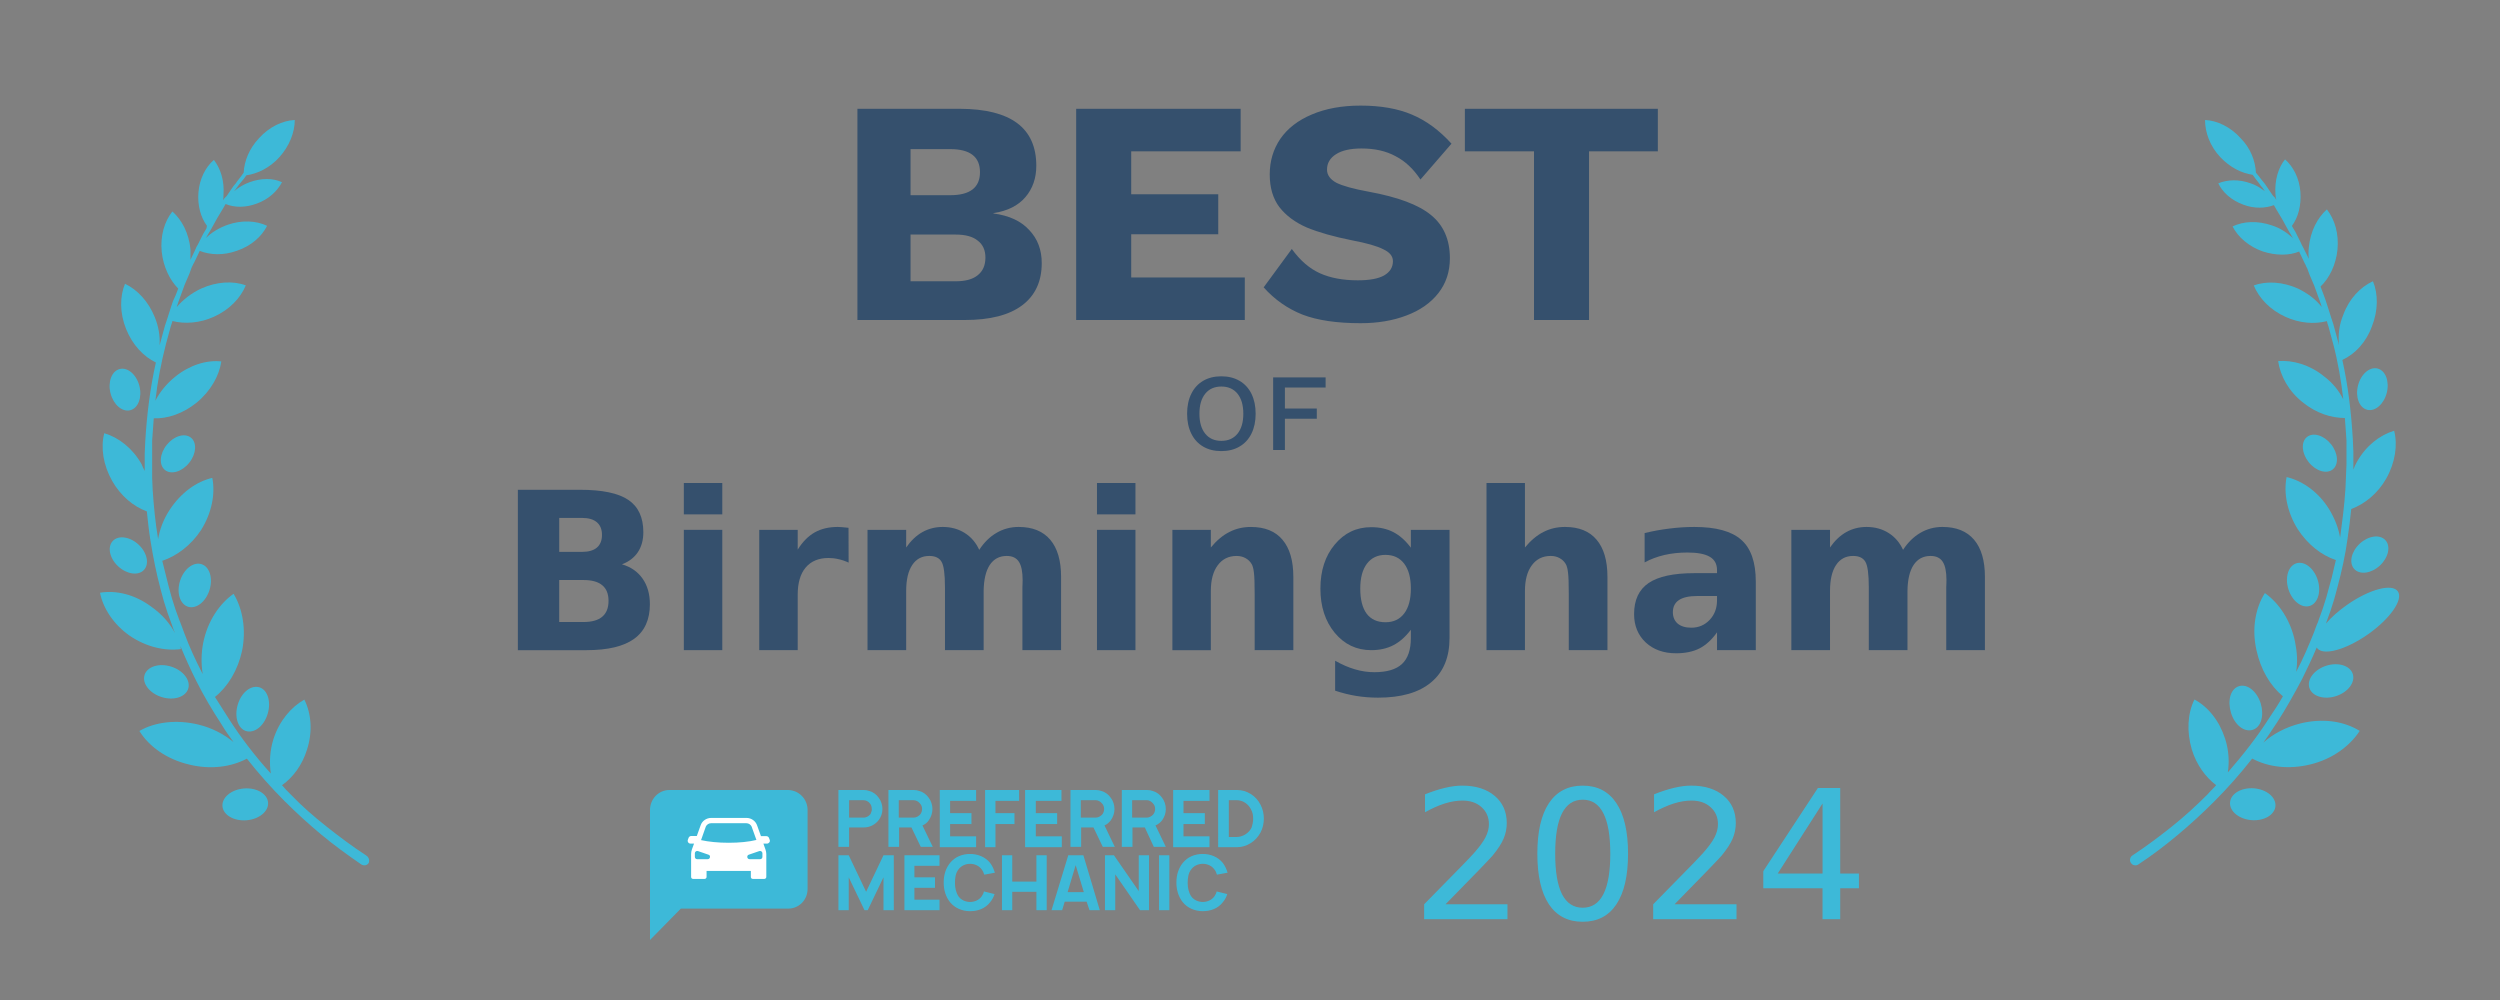 <?xml version="1.0" encoding="UTF-8" standalone="no"?>
<svg
   xmlns:dc="http://purl.org/dc/elements/1.1/"
   xmlns:cc="http://creativecommons.org/ns#"
   xmlns:rdf="http://www.w3.org/1999/02/22-rdf-syntax-ns#"
   xmlns:svg="http://www.w3.org/2000/svg"
   xmlns="http://www.w3.org/2000/svg"
   width="250"
   height="100"
   viewBox="0 0 250 100"
   fill="none"
   version="1.1"
   id="svg27">
  <rect x="0" y="0" width="250" height="100" fill="#808080" stroke="none"/>
  <defs
     id="defs4">
    <style
       type="text/css"
       id="style2">
  	@font-face {
        font-family: PT Sans Narrow;
        font-weight: 700;
        src: url('https://tnbt.dev/fonts/PTSansNarrow-Bold.ttf');
    }
  	@font-face {
	    font-family: Work Sans;
        font-weight: 400;
	    src: url('https://tnbt.dev/fonts/WorkSans-Regular.ttf');
    }
	</style>
  </defs>
  <path
     d="M85.742 10.88H96.014C101.092 10.901 103.63 12.8 103.63 16.576C103.63 17.813 103.268 18.859 102.542 19.712C101.817 20.565 100.75 21.099 99.342 21.312V21.344C100.921 21.557 102.116 22.112 102.926 23.008C103.758 23.883 104.174 24.981 104.174 26.304C104.174 28.139 103.524 29.547 102.222 30.528C100.921 31.509 99.012 32 96.494 32H85.742V10.88ZM95.022 19.52C97.006 19.52 97.998 18.752 97.998 17.216C97.998 15.68 97.006 14.912 95.022 14.912H91.054V19.52H95.022ZM95.566 28.128C96.548 28.128 97.284 27.925 97.774 27.52C98.286 27.115 98.542 26.528 98.542 25.76C98.542 25.013 98.286 24.448 97.774 24.064C97.284 23.659 96.548 23.456 95.566 23.456H91.054V28.128H95.566ZM124.481 27.744V32H107.617V10.88H124.065V15.136H113.121V19.424H121.825V23.424H113.121V27.744H124.481ZM136.061 10.56C138.066 10.56 139.773 10.859 141.181 11.456C142.61 12.053 143.933 13.024 145.149 14.368L142.045 17.952C141.341 16.885 140.509 16.107 139.549 15.616C138.61 15.104 137.479 14.848 136.157 14.848C135.047 14.848 134.194 15.04 133.597 15.424C132.999 15.808 132.701 16.32 132.701 16.96C132.701 17.493 133.01 17.931 133.629 18.272C134.269 18.592 135.346 18.891 136.861 19.168C139.783 19.701 141.863 20.48 143.101 21.504C144.359 22.528 144.989 23.968 144.989 25.824C144.989 27.168 144.605 28.331 143.837 29.312C143.069 30.293 142.002 31.04 140.637 31.552C139.293 32.064 137.767 32.32 136.061 32.32C133.671 32.32 131.73 32.032 130.237 31.456C128.743 30.859 127.453 29.952 126.365 28.736L129.181 24.896C130.013 26.048 130.951 26.859 131.997 27.328C133.042 27.797 134.301 28.032 135.773 28.032C136.946 28.032 137.821 27.872 138.397 27.552C138.994 27.211 139.293 26.731 139.293 26.112C139.293 25.621 138.973 25.227 138.333 24.928C137.714 24.608 136.669 24.309 135.197 24.032C133.383 23.669 131.879 23.243 130.685 22.752C129.511 22.24 128.594 21.557 127.933 20.704C127.293 19.851 126.973 18.763 126.973 17.44C126.973 16.117 127.325 14.933 128.029 13.888C128.754 12.843 129.799 12.032 131.165 11.456C132.551 10.859 134.183 10.56 136.061 10.56ZM165.784 15.136H158.904V32H153.4V15.136H146.488V10.88H165.784V15.136Z"
     fill="#35506D"
     id="path6" />
  <path
     d="M122.132 37.63C122.828 37.63 123.433 37.78 123.947 38.081C124.467 38.382 124.867 38.814 125.146 39.379C125.424 39.944 125.564 40.607 125.564 41.37C125.564 42.133 125.424 42.796 125.146 43.361C124.867 43.926 124.467 44.358 123.947 44.659C123.433 44.96 122.828 45.11 122.132 45.11C121.435 45.11 120.83 44.96 120.317 44.659C119.803 44.358 119.407 43.926 119.129 43.361C118.85 42.796 118.711 42.133 118.711 41.37C118.711 40.607 118.85 39.944 119.129 39.379C119.407 38.814 119.803 38.382 120.317 38.081C120.83 37.78 121.435 37.63 122.132 37.63ZM122.132 38.653C121.45 38.653 120.914 38.891 120.526 39.368C120.137 39.845 119.943 40.512 119.943 41.37C119.943 42.228 120.137 42.895 120.526 43.372C120.914 43.849 121.45 44.087 122.132 44.087C122.821 44.087 123.36 43.849 123.749 43.372C124.137 42.895 124.332 42.228 124.332 41.37C124.332 40.512 124.137 39.845 123.749 39.368C123.36 38.891 122.821 38.653 122.132 38.653ZM128.491 38.752V40.853H131.681V41.876H128.491V45H127.314V37.74H132.561V38.752H128.491Z"
     fill="#35506D"
     id="path8" />
  <g
     id="textCity"
     dominant-baseline="middle"
     text-anchor="middle">
    <g
       aria-label="Birmingham"
       id="text10"
       style="font-weight:700;font-size:22px;font-family:'PT Sans Narrow';fill:#35506d">
      <path
         d="m 58.21,55.187 q 0.978,0 1.482,-0.43 0.505,-0.43 0.505,-1.268 0,-0.827 -0.505,-1.257 -0.505,-0.44 -1.482,-0.44 h -2.288 v 3.395 z m 0.14,7.015 q 1.246,0 1.869,-0.526 0.634,-0.526 0.634,-1.59 0,-1.042 -0.623,-1.558 -0.623,-0.526 -1.88,-0.526 h -2.428 v 4.2 z m 3.846,-5.769 q 1.332,0.387 2.062,1.429 0.73,1.042 0.73,2.557 0,2.32 -1.568,3.459 -1.568,1.139 -4.77,1.139 H 51.787 V 48.978 h 6.209 q 3.341,0 4.834,1.01 1.504,1.01 1.504,3.233 0,1.171 -0.548,1.998 -0.548,0.816 -1.59,1.214 z"
         style="font-weight:700;font-size:22px;font-family:'PT Sans Narrow';fill:#35506d"
         id="path33" />
      <path
         d="m 68.383,52.984 h 3.846 v 12.031 h -3.846 z m 0,-4.684 h 3.846 v 3.137 h -3.846 z"
         style="font-weight:700;font-size:22px;font-family:'PT Sans Narrow';fill:#35506d"
         id="path35" />
      <path
         d="m 84.862,56.261 q -0.505,-0.236 -1.01,-0.344 -0.494,-0.118 -0.999,-0.118 -1.482,0 -2.288,0.956 -0.795,0.945 -0.795,2.718 v 5.543 h -3.846 v -12.031 h 3.846 v 1.977 q 0.741,-1.182 1.697,-1.719 0.967,-0.548 2.31,-0.548 0.193,0 0.419,0.021 0.226,0.011 0.655,0.064 z"
         style="font-weight:700;font-size:22px;font-family:'PT Sans Narrow';fill:#35506d"
         id="path37" />
      <path
         d="m 97.924,54.982 q 0.73,-1.117 1.729,-1.697 1.01,-0.591 2.213,-0.591 2.073,0 3.158,1.278 1.085,1.278 1.085,3.717 v 7.326 h -3.867 v -6.273 q 0.011,-0.14 0.011,-0.29 0.011,-0.15 0.011,-0.43 0,-1.278 -0.376,-1.848 -0.376,-0.58 -1.214,-0.58 -1.096,0 -1.697,0.902 -0.591,0.902 -0.612,2.61 v 5.908 h -3.867 v -6.273 q 0,-1.998 -0.344,-2.567 -0.344,-0.58 -1.225,-0.58 -1.106,0 -1.708,0.913 -0.602,0.902 -0.602,2.589 v 5.919 h -3.867 v -12.031 h 3.867 v 1.762 q 0.709,-1.021 1.622,-1.536 0.924,-0.516 2.03,-0.516 1.246,0 2.202,0.602 0.956,0.602 1.45,1.687 z"
         style="font-weight:700;font-size:22px;font-family:'PT Sans Narrow';fill:#35506d"
         id="path39" />
      <path
         d="m 109.698,52.984 h 3.846 v 12.031 h -3.846 z m 0,-4.684 h 3.846 v 3.137 h -3.846 z"
         style="font-weight:700;font-size:22px;font-family:'PT Sans Narrow';fill:#35506d"
         id="path41" />
      <path
         d="m 129.334,57.689 v 7.326 h -3.867 v -1.192 -4.415 q 0,-1.558 -0.075,-2.148 -0.064,-0.591 -0.236,-0.87 -0.226,-0.376 -0.612,-0.58 -0.387,-0.215 -0.881,-0.215 -1.203,0 -1.891,0.935 -0.688,0.924 -0.688,2.567 v 5.919 h -3.846 v -12.031 h 3.846 v 1.762 q 0.87,-1.053 1.848,-1.547 0.978,-0.505 2.159,-0.505 2.084,0 3.158,1.278 1.085,1.278 1.085,3.717 z"
         style="font-weight:700;font-size:22px;font-family:'PT Sans Narrow';fill:#35506d"
         id="path43" />
      <path
         d="m 141.086,62.975 q -0.795,1.053 -1.751,1.547 -0.956,0.494 -2.213,0.494 -2.202,0 -3.642,-1.729 -1.439,-1.74 -1.439,-4.426 0,-2.696 1.439,-4.415 1.439,-1.729 3.642,-1.729 1.257,0 2.213,0.494 0.956,0.494 1.751,1.558 v -1.783 h 3.867 v 10.817 q 0,2.9 -1.837,4.426 -1.826,1.536 -5.307,1.536 -1.128,0 -2.181,-0.172 -1.053,-0.172 -2.116,-0.526 v -2.997 q 1.01,0.58 1.977,0.859 0.967,0.29 1.944,0.29 1.891,0 2.771,-0.827 0.881,-0.827 0.881,-2.589 z m -2.535,-7.487 q -1.192,0 -1.858,0.881 -0.666,0.881 -0.666,2.492 0,1.654 0.645,2.514 0.645,0.849 1.88,0.849 1.203,0 1.869,-0.881 0.666,-0.881 0.666,-2.481 0,-1.611 -0.666,-2.492 -0.666,-0.881 -1.869,-0.881 z"
         style="font-weight:700;font-size:22px;font-family:'PT Sans Narrow';fill:#35506d"
         id="path45" />
      <path
         d="m 160.745,57.689 v 7.326 h -3.867 v -1.192 -4.394 q 0,-1.579 -0.075,-2.17 -0.065,-0.591 -0.236,-0.87 -0.226,-0.376 -0.612,-0.58 -0.387,-0.215 -0.881,-0.215 -1.203,0 -1.891,0.935 -0.688,0.924 -0.688,2.567 v 5.919 h -3.846 V 48.301 h 3.846 v 6.445 q 0.87,-1.053 1.848,-1.547 0.978,-0.505 2.159,-0.505 2.084,0 3.158,1.278 1.085,1.278 1.085,3.717 z"
         style="font-weight:700;font-size:22px;font-family:'PT Sans Narrow';fill:#35506d"
         id="path47" />
      <path
         d="m 169.704,59.602 q -1.203,0 -1.815,0.408 -0.602,0.408 -0.602,1.203 0,0.73 0.483,1.149 0.494,0.408 1.364,0.408 1.085,0 1.826,-0.773 0.741,-0.784 0.741,-1.955 v -0.44 z m 5.876,-1.45 v 6.864 h -3.878 v -1.783 q -0.773,1.096 -1.74,1.601 -0.967,0.494 -2.353,0.494 -1.869,0 -3.04,-1.085 -1.16,-1.096 -1.16,-2.836 0,-2.116 1.45,-3.104 1.461,-0.988 4.576,-0.988 h 2.267 v -0.301 q 0,-0.913 -0.72,-1.332 -0.72,-0.43 -2.245,-0.43 -1.235,0 -2.299,0.247 -1.063,0.247 -1.977,0.741 v -2.933 q 1.235,-0.301 2.481,-0.451 1.246,-0.161 2.492,-0.161 3.255,0 4.694,1.289 1.45,1.278 1.45,4.168 z"
         style="font-weight:700;font-size:22px;font-family:'PT Sans Narrow';fill:#35506d"
         id="path49" />
      <path
         d="m 190.307,54.982 q 0.73,-1.117 1.729,-1.697 1.01,-0.591 2.213,-0.591 2.073,0 3.158,1.278 1.085,1.278 1.085,3.717 v 7.326 h -3.867 v -6.273 q 0.011,-0.14 0.011,-0.29 0.011,-0.15 0.011,-0.43 0,-1.278 -0.376,-1.848 -0.376,-0.58 -1.214,-0.58 -1.096,0 -1.697,0.902 -0.591,0.902 -0.612,2.61 v 5.908 h -3.867 v -6.273 q 0,-1.998 -0.344,-2.567 -0.344,-0.58 -1.225,-0.58 -1.106,0 -1.708,0.913 -0.602,0.902 -0.602,2.589 v 5.919 h -3.867 v -12.031 h 3.867 v 1.762 q 0.709,-1.021 1.622,-1.536 0.924,-0.516 2.03,-0.516 1.246,0 2.202,0.602 0.956,0.602 1.45,1.687 z"
         style="font-weight:700;font-size:22px;font-family:'PT Sans Narrow';fill:#35506d"
         id="path51" />
    </g>
  </g>
  <g
     id="logo">
    <path
       fill-rule="evenodd"
       clip-rule="evenodd"
       d="m 86.376,82.746 c 0.633,0 1.167,-0.306 1.5,-0.749 0.233,-0.306 0.367,-0.681 0.367,-1.09 0,-0.409 -0.133,-0.817 -0.367,-1.124 C 87.643,79.443 87.31,79.204 86.943,79.102 86.776,79.034 86.576,79 86.376,79 h -2.534 v 5.687 h 1.067 v -1.941 z m 0.6,-2.418 c 0.133,0.136 0.2,0.341 0.2,0.545 0.027,0.167 -0.034,0.311 -0.094,0.451 -0.013,0.032 -0.027,0.063 -0.039,0.094 -0.167,0.204 -0.433,0.341 -0.633,0.341 h -1.5 v -1.737 h 1.467 c 0.233,0 0.467,0.136 0.6,0.306 z m 6.301,4.359 -1.034,-2.145 c 0.267,-0.102 0.5,-0.306 0.633,-0.511 0.233,-0.341 0.367,-0.715 0.367,-1.124 0,-0.409 -0.133,-0.817 -0.367,-1.124 C 92.644,79.443 92.311,79.204 91.944,79.102 91.777,79.034 91.577,79 91.377,79 h -2.534 v 5.687 h 1.067 v -1.941 h 1.234 l 0.933,1.941 z m -1.867,-2.929 h -1.5 -0.033 v -1.737 h 1.5 c 0.233,0 0.467,0.136 0.633,0.341 0.133,0.136 0.2,0.341 0.2,0.545 0,0.17 -0.067,0.375 -0.167,0.511 -0.167,0.204 -0.433,0.341 -0.633,0.341 z m 3.601,-1.669 v 1.226 h 2.134 v 1.09 H 95.011 v 1.226 h 2.6 v 1.09 H 93.978 V 79 h 3.634 v 1.09 z m 4.534,1.226 v -1.226 h 2.367 V 79 h -3.4 v 5.721 h 1.034 v -2.316 h 1.9 v -1.09 z m 4.034,-1.226 v 1.226 h 2.134 v 1.09 h -2.134 v 1.226 h 2.6 v 1.09 h -3.667 V 79 h 3.634 v 1.09 z m 7.901,4.597 -1.033,-2.145 c 0.267,-0.102 0.467,-0.306 0.633,-0.511 0.234,-0.341 0.367,-0.715 0.367,-1.124 0,-0.409 -0.133,-0.817 -0.367,-1.124 -0.233,-0.341 -0.567,-0.579 -0.933,-0.681 C 109.98,79.034 109.78,79 109.58,79 h -2.534 v 5.687 h 1.067 v -1.941 h 1.234 l 0.933,1.941 z m -1.867,-2.929 h -1.5 -0.033 v -1.737 h 1.5 c 0.233,0 0.467,0.136 0.633,0.341 0.134,0.136 0.2,0.341 0.2,0.545 0,0.17 -0.066,0.375 -0.166,0.511 -0.167,0.204 -0.434,0.341 -0.634,0.341 z m 5.935,0.783 1.033,2.145 h -1.2 l -0.9,-1.941 h -1.234 v 1.941 H 112.18 V 79 h 2.534 c 0.2,0 0.4,0.034 0.567,0.102 0.367,0.102 0.7,0.341 0.933,0.681 0.234,0.306 0.367,0.715 0.367,1.124 0,0.409 -0.133,0.783 -0.367,1.124 -0.166,0.204 -0.4,0.409 -0.666,0.511 z m -2.334,-0.783 h 1.5 c 0.2,0 0.467,-0.136 0.634,-0.341 0.1,-0.136 0.166,-0.341 0.166,-0.511 0,-0.204 -0.066,-0.409 -0.2,-0.545 -0.166,-0.204 -0.4,-0.341 -0.6,-0.341 h -1.5 z m 5.134,-0.443 v -1.226 h 2.601 V 79 h -3.634 v 5.721 h 3.634 v -1.09 h -2.601 v -1.226 h 2.134 v -1.09 z m 8.035,0.545 c 0,0.477 -0.1,0.954 -0.334,1.396 -0.466,0.885 -1.4,1.464 -2.333,1.464 h -1.901 V 79 h 1.901 c 0.933,0 1.867,0.545 2.333,1.464 0.234,0.443 0.334,0.919 0.334,1.396 z m -1.067,0 c 0,-0.341 -0.067,-0.647 -0.2,-0.885 -0.267,-0.579 -0.834,-0.954 -1.434,-0.954 h -0.8 v 3.678 h 0.8 c 0.567,0 1.2,-0.374 1.467,-0.919 0.1,-0.306 0.167,-0.613 0.167,-0.919 z m -26.312,8.37 c 0.225,-0.263 0.354,-0.526 0.451,-0.822 l -1.062,-0.263 c -0.032,0.164 -0.129,0.362 -0.225,0.493 -0.258,0.362 -0.708,0.559 -1.159,0.559 -0.451,0 -0.901,-0.197 -1.159,-0.559 -0.258,-0.395 -0.354,-0.855 -0.354,-1.348 0,-0.493 0.064,-0.986 0.354,-1.348 0.258,-0.362 0.708,-0.559 1.159,-0.559 0.451,0 0.901,0.197 1.159,0.559 0.129,0.164 0.193,0.329 0.258,0.526 l 1.062,-0.197 c -0.097,-0.329 -0.258,-0.691 -0.483,-0.986 -0.483,-0.592 -1.223,-0.888 -1.996,-0.888 -0.805,0 -1.513,0.296 -1.996,0.888 -0.451,0.559 -0.644,1.216 -0.644,1.973 0,0.723 0.193,1.414 0.644,1.973 0.451,0.559 1.191,0.888 1.996,0.888 0.772,0 1.513,-0.263 1.996,-0.888 z m -7.564,-3.65 v 1.151 h 2.06 v 1.052 h -2.06 v 1.184 h 2.511 V 91.02 h -3.509 v -5.491 h 3.509 v 1.052 z m -2.06,4.439 H 88.349 v -3.288 l -1.577,3.288 h -0.322 l -1.577,-3.288 v 3.288 h -1.03 v -5.491 h 1.03 l 1.738,3.65 1.738,-3.65 h 1.03 z M 104.669,85.529 V 91.02 h -1.03 v -1.841 h -2.414 V 91.02 h -1.03 v -5.491 h 1.03 v 2.63 h 2.414 v -2.63 z m 1.802,4.636 h 2.189 l 0.29,0.855 h 1.03 l -1.642,-5.491 h -1.512 l -1.674,5.491 h 1.062 z m 1.095,-3.65 0.805,2.663 v 0.033 h -1.61 z m 6.309,2.597 v -3.584 h 1.03 V 91.02 h -0.901 l -2.479,-3.584 V 91.02 h -1.03 v -5.491 h 0.901 z m 3.058,1.907 v -5.491 h -1.03 V 91.02 Z m 5.794,-1.611 c -0.097,0.296 -0.225,0.559 -0.451,0.822 -0.482,0.625 -1.223,0.888 -1.995,0.888 -0.805,0 -1.545,-0.329 -1.996,-0.888 -0.451,-0.559 -0.644,-1.249 -0.644,-1.973 0,-0.756 0.193,-1.414 0.644,-1.973 0.483,-0.592 1.191,-0.888 1.996,-0.888 0.772,0 1.513,0.296 1.995,0.888 0.226,0.296 0.387,0.658 0.483,0.986 l -1.062,0.197 c -0.064,-0.197 -0.129,-0.362 -0.258,-0.526 -0.257,-0.362 -0.708,-0.559 -1.158,-0.559 -0.451,0 -0.902,0.197 -1.159,0.559 -0.29,0.362 -0.354,0.855 -0.354,1.348 0,0.493 0.096,0.954 0.354,1.348 0.257,0.362 0.708,0.559 1.159,0.559 0.45,0 0.901,-0.197 1.158,-0.559 0.097,-0.132 0.194,-0.329 0.226,-0.493 z"
       fill="#3db9d8"
       id="path13" />
    <path
       fill-rule="evenodd"
       clip-rule="evenodd"
       d="M 78.823,79 H 66.936 C 65.857,79 65,79.905 65,81.004 V 94 l 3.083,-3.139 h 10.74 c 1.079,0 1.936,-0.873 1.936,-1.971 v -7.886 c 0,-1.099 -0.857,-1.971 -1.936,-2.004 z"
       fill="#3db9d8"
       id="path15" />
    <path
       fill-rule="evenodd"
       clip-rule="evenodd"
       d="m 76.34,84.36 h 0.358 c 0.195,0 0.342,-0.199 0.277,-0.365 L 76.894,83.78 C 76.845,83.681 76.747,83.614 76.633,83.614 H 76.096 L 75.721,82.57 C 75.575,82.106 75.135,81.791 74.647,81.791 H 71.13 c -0.488,0 -0.928,0.298 -1.075,0.763 l -0.374,1.044 h -0.554 c -0.114,0 -0.212,0.066 -0.261,0.166 l -0.081,0.215 c -0.065,0.182 0.065,0.381 0.261,0.381 h 0.358 l -0.212,0.58 c -0.049,0.149 -0.081,0.315 -0.081,0.464 v 2.288 c 0,0.116 0.081,0.199 0.195,0.199 h 1.156 c 0.098,0 0.195,-0.083 0.195,-0.199 v -0.597 h 4.428 v 0.597 c 0,0.116 0.081,0.199 0.195,0.199 h 1.156 c 0.098,0 0.195,-0.083 0.195,-0.199 v -2.288 c 0,-0.149 -0.033,-0.298 -0.081,-0.448 z m -6.545,0.746 1.058,0.365 c 0.098,0.033 0.163,0.116 0.147,0.215 0,0.133 -0.098,0.232 -0.228,0.232 h -1.058 c -0.13,0 -0.228,-0.099 -0.228,-0.232 v -0.365 c 0,-0.149 0.163,-0.265 0.309,-0.215 z m 5.389,-2.387 c -0.081,-0.249 -0.309,-0.398 -0.553,-0.398 h -3.517 c -0.244,0 -0.472,0.149 -0.553,0.398 l -0.456,1.293 c 0.749,0.166 1.71,0.265 2.768,0.265 1.058,0 2.035,-0.099 2.768,-0.282 z m -0.309,2.752 1.058,-0.365 c 0.146,-0.05 0.309,0.066 0.309,0.215 v 0.365 c 0,0.133 -0.098,0.232 -0.228,0.232 h -1.058 c -0.13,0 -0.228,-0.099 -0.228,-0.232 0,-0.099 0.049,-0.182 0.147,-0.215 z"
       fill="#ffffff"
       id="path17" />
  </g>
  <g
     id="textYear"
     dominant-baseline="middle"
     text-anchor="middle">
    <g
       aria-label="2024"
       id="text20"
       style="font-weight:400;font-size:18px;font-family:'Work Sans';fill:#3db9d8">
      <path
         d="m 144.55,90.428 h 6.196 v 1.494 h -8.332 v -1.494 q 1.011,-1.046 2.751,-2.804 1.749,-1.767 2.197,-2.276 0.853,-0.958 1.187,-1.617 0.343,-0.668 0.343,-1.31 0,-1.046 -0.738,-1.705 -0.729,-0.659 -1.907,-0.659 -0.835,0 -1.767,0.29 -0.923,0.29 -1.978,0.879 v -1.793 q 1.072,-0.431 2.004,-0.65 0.932,-0.22 1.705,-0.22 2.039,0 3.252,1.02 1.213,1.02 1.213,2.725 0,0.809 -0.308,1.538 -0.299,0.721 -1.099,1.705 -0.22,0.255 -1.397,1.477 -1.178,1.213 -3.322,3.401 z"
         style="font-weight:400;font-size:18px;font-family:'Work Sans';fill:#3db9d8"
         id="path54" />
      <path
         d="m 158.27,79.969 q -1.371,0 -2.065,1.354 -0.686,1.345 -0.686,4.052 0,2.698 0.686,4.052 0.694,1.345 2.065,1.345 1.38,0 2.065,-1.345 0.694,-1.354 0.694,-4.052 0,-2.707 -0.694,-4.052 -0.686,-1.354 -2.065,-1.354 z m 0,-1.406 q 2.206,0 3.366,1.749 1.169,1.74 1.169,5.062 0,3.313 -1.169,5.062 -1.16,1.74 -3.366,1.74 -2.206,0 -3.375,-1.74 -1.16,-1.749 -1.16,-5.062 0,-3.322 1.16,-5.062 1.169,-1.749 3.375,-1.749 z"
         style="font-weight:400;font-size:18px;font-family:'Work Sans';fill:#3db9d8"
         id="path56" />
      <path
         d="m 167.454,90.428 h 6.196 v 1.494 h -8.332 v -1.494 q 1.011,-1.046 2.751,-2.804 1.749,-1.767 2.197,-2.276 0.853,-0.958 1.187,-1.617 0.343,-0.668 0.343,-1.31 0,-1.046 -0.738,-1.705 -0.73,-0.659 -1.907,-0.659 -0.835,0 -1.767,0.29 -0.923,0.29 -1.978,0.879 v -1.793 q 1.072,-0.431 2.004,-0.65 0.932,-0.22 1.705,-0.22 2.039,0 3.252,1.02 1.213,1.02 1.213,2.725 0,0.809 -0.308,1.538 -0.299,0.721 -1.099,1.705 -0.22,0.255 -1.397,1.477 -1.178,1.213 -3.322,3.401 z"
         style="font-weight:400;font-size:18px;font-family:'Work Sans';fill:#3db9d8"
         id="path58" />
      <path
         d="m 182.255,80.347 -4.482,7.005 h 4.482 z m -0.466,-1.547 h 2.232 v 8.552 h 1.872 v 1.477 h -1.872 v 3.094 h -1.767 v -3.094 h -5.924 v -1.714 z"
         style="font-weight:400;font-size:18px;font-family:'Work Sans';fill:#3db9d8"
         id="path60" />
    </g>
  </g>
  <path
     fill-rule="evenodd"
     clip-rule="evenodd"
     d="M32.67 82.67C33.948 83.68 35.225 84.638 36.609 85.541C36.875 85.701 36.981 86.02 36.875 86.286C36.715 86.552 36.396 86.605 36.13 86.445C34.746 85.488 33.416 84.531 32.138 83.468C30.861 82.404 29.637 81.287 28.466 80.118C27.136 78.788 25.859 77.353 24.688 75.864C23.091 76.714 21.016 76.98 18.887 76.448C16.652 75.917 14.896 74.641 13.938 73.099C15.481 72.195 17.663 71.929 19.845 72.46C21.176 72.779 22.4 73.418 23.358 74.215L23.358 74.215C22.932 73.63 22.506 73.045 22.134 72.407C21.229 71.025 20.377 69.589 19.632 68.1C19.047 66.93 18.515 65.76 18.036 64.59C18.036 64.644 18.049 64.697 18.062 64.75C18.076 64.803 18.089 64.856 18.089 64.909C16.492 65.122 14.63 64.697 12.98 63.58C11.384 62.463 10.319 60.868 10 59.273C11.597 59.007 13.459 59.432 15.109 60.655C16.173 61.4 16.971 62.304 17.504 63.314L17.397 63.048L17.291 62.782C17.264 62.729 17.251 62.676 17.238 62.623C17.224 62.57 17.211 62.517 17.184 62.463L16.759 61.294L16.386 60.124C16.333 59.964 16.28 59.752 16.226 59.539L16.067 58.954C15.641 57.359 15.322 55.763 15.056 54.115C14.896 53.158 14.79 52.147 14.683 51.137C13.353 50.658 12.075 49.595 11.224 48.106C10.319 46.511 10.053 44.756 10.426 43.32C11.863 43.746 13.246 44.809 14.151 46.404C14.257 46.67 14.364 46.883 14.47 47.096V46.67V46.351V46.032V45.394L14.524 44.171C14.683 41.512 15.002 38.853 15.588 36.248C14.364 35.663 13.246 34.493 12.608 32.898C11.969 31.303 11.969 29.654 12.501 28.378C13.725 28.963 14.843 30.133 15.481 31.728C15.854 32.632 16.014 33.589 15.96 34.493C16.014 34.44 16.014 34.387 16.014 34.334C16.04 34.227 16.067 34.134 16.093 34.041C16.12 33.948 16.147 33.855 16.173 33.749L16.333 33.164L16.492 32.579L16.599 32.26C16.625 32.207 16.639 32.154 16.652 32.1C16.666 32.047 16.679 31.994 16.705 31.941L17.078 30.771L17.184 30.452L17.238 30.292L17.291 30.133L17.557 29.548L17.823 28.857C16.971 28.006 16.333 26.676 16.173 25.188C16.014 23.592 16.439 22.157 17.238 21.146C18.195 21.997 18.887 23.326 19.047 24.922V25.985L19.526 24.975C19.579 24.815 19.686 24.603 19.792 24.443L20.058 23.911L20.324 23.38C20.351 23.326 20.377 23.287 20.404 23.247C20.431 23.207 20.457 23.167 20.484 23.114L20.643 22.848L20.697 22.582C20.058 21.731 19.739 20.508 19.845 19.232C19.952 17.902 20.537 16.733 21.389 15.988C22.08 16.892 22.453 18.115 22.346 19.498C22.346 19.657 22.346 19.87 22.293 20.029L22.453 19.817L22.559 19.71L22.666 19.604L23.358 18.594C23.517 18.434 23.624 18.275 23.73 18.115L23.73 18.115L24.103 17.637L24.369 17.264C24.422 16.148 24.901 14.871 25.912 13.808C26.923 12.691 28.253 12.053 29.477 12C29.477 13.223 28.945 14.606 27.934 15.722C26.976 16.786 25.752 17.371 24.635 17.53L24.369 17.902L24.103 18.221C23.943 18.381 23.837 18.541 23.73 18.7L23.411 19.125C23.837 18.753 24.369 18.434 24.954 18.221C26.125 17.796 27.296 17.796 28.2 18.221C27.721 19.125 26.87 19.923 25.699 20.349C24.581 20.774 23.464 20.774 22.559 20.402L22.346 20.774L22.027 21.306C22 21.359 21.974 21.399 21.947 21.439C21.921 21.479 21.894 21.518 21.867 21.572L21.708 21.837L21.122 22.901L20.963 23.167C20.936 23.22 20.91 23.26 20.883 23.3C20.856 23.34 20.83 23.38 20.803 23.433L20.59 23.805C21.122 23.273 21.867 22.795 22.772 22.476C24.156 21.997 25.593 22.05 26.71 22.582C26.178 23.645 25.114 24.603 23.677 25.081C22.346 25.56 21.016 25.506 19.952 25.081V25.134L19.419 26.251C19.351 26.354 19.304 26.457 19.251 26.574C19.222 26.639 19.191 26.707 19.153 26.783L18.941 27.368L18.462 28.484L18.036 29.654L17.823 30.239L17.77 30.399L17.716 30.558L17.663 30.718C18.302 29.973 19.1 29.335 20.111 28.857C21.655 28.165 23.304 28.059 24.581 28.538C24.049 29.814 22.932 30.984 21.389 31.675C20.005 32.313 18.462 32.419 17.238 32.1C17.238 32.163 17.219 32.207 17.204 32.243C17.194 32.269 17.184 32.291 17.184 32.313L17.078 32.632L16.918 33.217L16.759 33.802C16.732 33.908 16.705 34.001 16.679 34.094C16.652 34.187 16.625 34.281 16.599 34.387C16.12 36.248 15.748 38.162 15.535 40.077C15.96 39.226 16.652 38.375 17.504 37.684C18.941 36.514 20.643 35.982 22.134 36.142C21.921 37.577 21.069 39.119 19.632 40.289C18.302 41.353 16.759 41.885 15.375 41.831L15.215 44.065V45.288V45.926V46.245V46.564V47.787L15.268 49.01C15.375 50.605 15.535 52.254 15.801 53.849V53.955C15.96 52.998 16.333 51.935 16.971 50.977C18.089 49.276 19.632 48.159 21.229 47.787C21.548 49.382 21.176 51.297 20.111 52.998C19.1 54.54 17.663 55.604 16.226 56.082L16.865 58.635L17.025 59.22C17.051 59.326 17.078 59.419 17.105 59.512C17.131 59.605 17.158 59.698 17.184 59.805L17.557 60.974L17.983 62.144C18.012 62.174 18.026 62.221 18.041 62.275C18.053 62.317 18.066 62.364 18.089 62.41L18.195 62.676L18.408 63.261C18.941 64.697 19.579 66.079 20.271 67.409C20.111 66.398 20.111 65.335 20.324 64.271C20.75 62.144 21.921 60.39 23.358 59.379C24.262 60.868 24.635 62.942 24.209 65.069C23.783 67.037 22.772 68.685 21.495 69.695C21.734 70.067 21.961 70.426 22.187 70.785C22.413 71.144 22.639 71.503 22.879 71.875C24.103 73.79 25.539 75.651 27.083 77.353C26.923 76.289 26.976 75.066 27.349 73.896C27.934 72.088 29.105 70.706 30.435 69.961C31.127 71.344 31.287 73.152 30.701 74.96C30.223 76.502 29.318 77.725 28.2 78.522C28.466 78.841 28.732 79.107 29.052 79.426L29.052 79.426C30.169 80.596 31.393 81.66 32.67 82.67ZM13.024 41.024C13.821 40.82 14.231 39.732 13.94 38.594C13.649 37.456 12.766 36.699 11.969 36.902C11.172 37.106 10.761 38.194 11.053 39.332C11.344 40.47 12.226 41.227 13.024 41.024ZM18.918 46.281C19.634 45.387 19.712 44.26 19.093 43.765C18.473 43.269 17.39 43.593 16.674 44.487C15.958 45.381 15.88 46.508 16.499 47.003C17.119 47.499 18.202 47.175 18.918 46.281ZM20.152 56.416C20.964 56.673 21.321 57.834 20.949 59.01C20.576 60.186 19.615 60.931 18.803 60.674C17.99 60.417 17.633 59.256 18.006 58.08C18.378 56.904 19.339 56.159 20.152 56.416ZM23.783 70.44C24.156 69.217 25.114 68.472 25.965 68.738C26.763 69.004 27.136 70.174 26.763 71.397C26.391 72.62 25.433 73.364 24.581 73.099C23.783 72.833 23.411 71.663 23.783 70.44ZM26.807 80.252C26.879 81.13 25.916 81.925 24.656 82.027C23.396 82.13 22.317 81.501 22.246 80.623C22.174 79.745 23.137 78.95 24.397 78.847C25.657 78.745 26.736 79.374 26.807 80.252ZM18.82 68.873C19.087 68.033 18.326 67.043 17.121 66.662C15.916 66.281 14.723 66.653 14.457 67.493C14.191 68.332 14.952 69.322 16.157 69.704C17.362 70.085 18.554 69.713 18.82 68.873ZM13.847 54.453C14.711 55.25 14.957 56.386 14.399 56.99C13.84 57.594 12.688 57.437 11.824 56.639C10.961 55.842 10.714 54.706 11.273 54.102C11.831 53.498 12.984 53.655 13.847 54.453Z"
     fill="#3DB9D8"
     id="path23" />
  <path
     fill-rule="evenodd"
     clip-rule="evenodd"
     d="M230.039 72.344C228.556 72.716 227.285 73.408 226.331 74.26C226.629 73.861 226.906 73.441 227.188 73.014L227.188 73.014L227.188 73.014C227.358 72.757 227.529 72.497 227.708 72.237C228.609 70.854 229.403 69.417 230.198 67.927C230.722 66.874 231.219 65.821 231.672 64.75C231.68 64.763 231.688 64.777 231.697 64.79C232.265 65.61 234.536 65.01 236.77 63.45C239.003 61.89 240.354 59.96 239.786 59.139C239.218 58.319 236.947 58.919 234.714 60.479C233.856 61.078 233.129 61.731 232.591 62.355C232.601 62.315 232.614 62.274 232.634 62.233L233.058 61.063L233.429 59.892C233.455 59.786 233.482 59.693 233.508 59.599L233.508 59.599C233.535 59.506 233.561 59.413 233.588 59.307L233.746 58.721C234.17 57.125 234.541 55.475 234.753 53.879C234.912 52.868 235.018 51.91 235.124 50.899C236.448 50.42 237.772 49.356 238.619 47.866C239.52 46.269 239.785 44.513 239.414 43.077C237.984 43.502 236.607 44.566 235.706 46.163C235.547 46.429 235.441 46.695 235.336 46.961L235.335 46.961V46.429V46.11V45.79V45.152L235.283 43.928C235.125 41.231 234.81 38.586 234.234 35.994C235.501 35.407 236.608 34.239 237.189 32.647C237.825 31.05 237.825 29.401 237.295 28.124C236.024 28.709 234.912 29.88 234.329 31.476C233.905 32.487 233.799 33.551 233.905 34.509C233.879 34.456 233.866 34.389 233.852 34.323C233.839 34.257 233.826 34.19 233.799 34.137C233.773 34.03 233.746 33.937 233.72 33.844L233.72 33.844L233.72 33.844L233.72 33.844L233.72 33.844L233.72 33.844L233.72 33.844L233.72 33.844C233.693 33.751 233.667 33.658 233.641 33.551L233.482 32.966L233.323 32.381L233.217 32.061C233.19 32.008 233.177 31.955 233.164 31.902C233.151 31.849 233.137 31.795 233.111 31.742L232.74 30.571L232.634 30.252L232.581 30.093L232.528 29.933L232.316 29.348L232.052 28.656C232.952 27.804 233.588 26.474 233.746 24.984C233.905 23.388 233.482 21.951 232.687 20.94C231.734 21.791 231.045 23.122 230.886 24.718C230.833 25.144 230.833 25.516 230.886 25.889L230.357 24.824C230.319 24.749 230.282 24.68 230.246 24.616C230.182 24.498 230.126 24.395 230.092 24.292L229.827 23.76L229.562 23.228C229.536 23.175 229.509 23.135 229.483 23.095L229.483 23.095C229.456 23.055 229.43 23.015 229.403 22.962L229.244 22.696L229.191 22.589C229.827 21.738 230.145 20.514 230.039 19.184C229.933 17.8 229.297 16.63 228.503 15.938C227.814 16.789 227.443 18.066 227.549 19.45C227.549 19.633 227.588 19.815 227.633 19.998L227.496 19.769L227.39 19.663L227.285 19.556L226.596 18.545L226.596 18.545C226.49 18.386 226.384 18.226 226.225 18.066L225.854 17.587L225.59 17.268C225.537 16.097 225.06 14.82 224.054 13.809C223.047 12.692 221.723 12.053 220.505 12C220.505 13.224 220.981 14.607 222.041 15.725C222.994 16.736 224.159 17.321 225.272 17.481L225.537 17.854L225.907 18.332L225.907 18.332C226.013 18.492 226.119 18.652 226.278 18.811L226.49 19.131C226.066 18.811 225.59 18.492 225.06 18.332C223.895 17.907 222.729 17.96 221.829 18.332C222.253 19.237 223.153 20.035 224.318 20.461C225.431 20.887 226.543 20.833 227.39 20.514L227.602 20.887L227.92 21.419C227.947 21.472 227.973 21.512 228 21.552C228.026 21.592 228.053 21.632 228.079 21.685L228.238 21.951L228.821 23.015L228.979 23.281C229.006 23.334 229.032 23.374 229.059 23.414C229.085 23.454 229.112 23.494 229.138 23.547L229.297 23.813C228.715 23.281 228.026 22.802 227.179 22.536C225.748 22.057 224.371 22.11 223.259 22.643C223.789 23.707 224.901 24.665 226.278 25.144C227.602 25.569 228.926 25.569 229.933 25.144V25.197L230.463 26.314C230.516 26.394 230.555 26.487 230.595 26.58C230.635 26.674 230.674 26.767 230.727 26.846L230.939 27.432L231.416 28.549L231.84 29.72L232.052 30.305L232.105 30.465L232.157 30.625V30.678C231.575 29.933 230.78 29.348 229.827 28.869C228.291 28.177 226.649 28.07 225.378 28.549C225.907 29.826 227.02 30.997 228.556 31.689C229.986 32.328 231.416 32.434 232.687 32.115C232.687 32.137 232.696 32.159 232.707 32.184C232.722 32.221 232.74 32.265 232.74 32.328L232.846 32.647L233.005 33.232L233.164 33.818C233.19 33.924 233.217 34.017 233.243 34.11C233.27 34.203 233.296 34.296 233.323 34.403C233.799 36.212 234.117 38.075 234.329 39.937C233.905 39.086 233.27 38.287 232.422 37.649C230.992 36.478 229.297 35.999 227.814 36.106C228.026 37.596 228.874 39.139 230.304 40.256C231.628 41.321 233.111 41.799 234.488 41.799L234.647 44.034V45.258V45.844V46.163V46.482L234.594 47.706L234.541 48.93C234.435 50.58 234.223 52.176 234.011 53.772C233.852 52.815 233.482 51.857 232.899 50.899C231.84 49.196 230.251 48.079 228.662 47.706C228.344 49.303 228.715 51.218 229.774 52.921C230.78 54.464 232.157 55.529 233.588 56.007C233.517 56.291 233.452 56.575 233.387 56.859C233.258 57.426 233.129 57.994 232.952 58.562L232.793 59.147C232.767 59.253 232.74 59.346 232.714 59.44L232.714 59.44C232.687 59.533 232.661 59.626 232.634 59.732L232.263 60.903L231.84 62.074C231.816 62.12 231.803 62.167 231.792 62.209C231.777 62.263 231.763 62.31 231.734 62.34L231.628 62.606L231.416 63.191C230.886 64.522 230.304 65.905 229.615 67.182C229.774 66.224 229.721 65.266 229.509 64.202C229.085 62.074 227.92 60.318 226.49 59.307C225.537 60.797 225.166 62.872 225.643 65.001C226.066 66.969 227.02 68.566 228.291 69.63C227.867 70.375 227.39 71.12 226.914 71.812C225.696 73.727 224.265 75.537 222.782 77.24C222.941 76.175 222.888 75.058 222.517 73.887C221.935 72.078 220.823 70.694 219.445 69.949C218.757 71.333 218.651 73.142 219.181 74.951C219.657 76.495 220.558 77.718 221.617 78.517C221.485 78.676 221.339 78.823 221.193 78.969C221.048 79.115 220.902 79.262 220.77 79.421C219.604 80.592 218.439 81.656 217.168 82.667C215.897 83.678 214.625 84.636 213.248 85.541C212.983 85.7 212.93 86.073 213.089 86.286C213.248 86.552 213.619 86.605 213.831 86.445C215.208 85.541 216.532 84.53 217.803 83.466C219.075 82.401 220.293 81.284 221.458 80.113C222.782 78.783 224.054 77.346 225.219 75.856C226.808 76.707 228.874 76.973 231.045 76.441C233.217 75.909 234.965 74.632 235.971 73.089C234.329 72.078 232.21 71.812 230.039 72.344ZM226.066 70.322C226.437 71.546 226.119 72.716 225.272 72.983C224.424 73.249 223.471 72.504 223.1 71.28C222.729 70.056 223.047 68.885 223.895 68.619C224.742 68.353 225.695 69.151 226.066 70.322ZM230.978 60.592C231.787 60.335 232.142 59.172 231.771 57.996C231.4 56.819 230.444 56.073 229.635 56.331C228.826 56.588 228.471 57.75 228.842 58.927C229.213 60.104 230.169 60.849 230.978 60.592ZM233.104 44.422C233.817 45.317 233.895 46.444 233.278 46.94C232.661 47.436 231.583 47.112 230.871 46.218C230.158 45.323 230.08 44.195 230.697 43.699C231.313 43.204 232.391 43.527 233.104 44.422ZM227.545 80.609C227.616 79.731 226.657 78.935 225.403 78.833C224.15 78.73 223.076 79.359 223.004 80.238C222.933 81.117 223.892 81.912 225.146 82.015C226.399 82.118 227.473 81.488 227.545 80.609ZM235.28 67.403C235.545 68.244 234.787 69.235 233.588 69.616C232.389 69.998 231.202 69.625 230.937 68.785C230.672 67.944 231.43 66.954 232.629 66.572C233.828 66.191 235.015 66.563 235.28 67.403ZM237.991 56.554C238.85 55.756 239.096 54.619 238.54 54.015C237.984 53.41 236.837 53.568 235.977 54.365C235.118 55.163 234.872 56.3 235.428 56.904C235.984 57.509 237.132 57.352 237.991 56.554ZM237.764 36.853C238.557 37.057 238.966 38.145 238.676 39.284C238.386 40.423 237.508 41.181 236.714 40.977C235.921 40.773 235.512 39.685 235.802 38.546C236.092 37.407 236.97 36.649 237.764 36.853Z"
     fill="#3DB9D8"
     id="path25" />
</svg>
